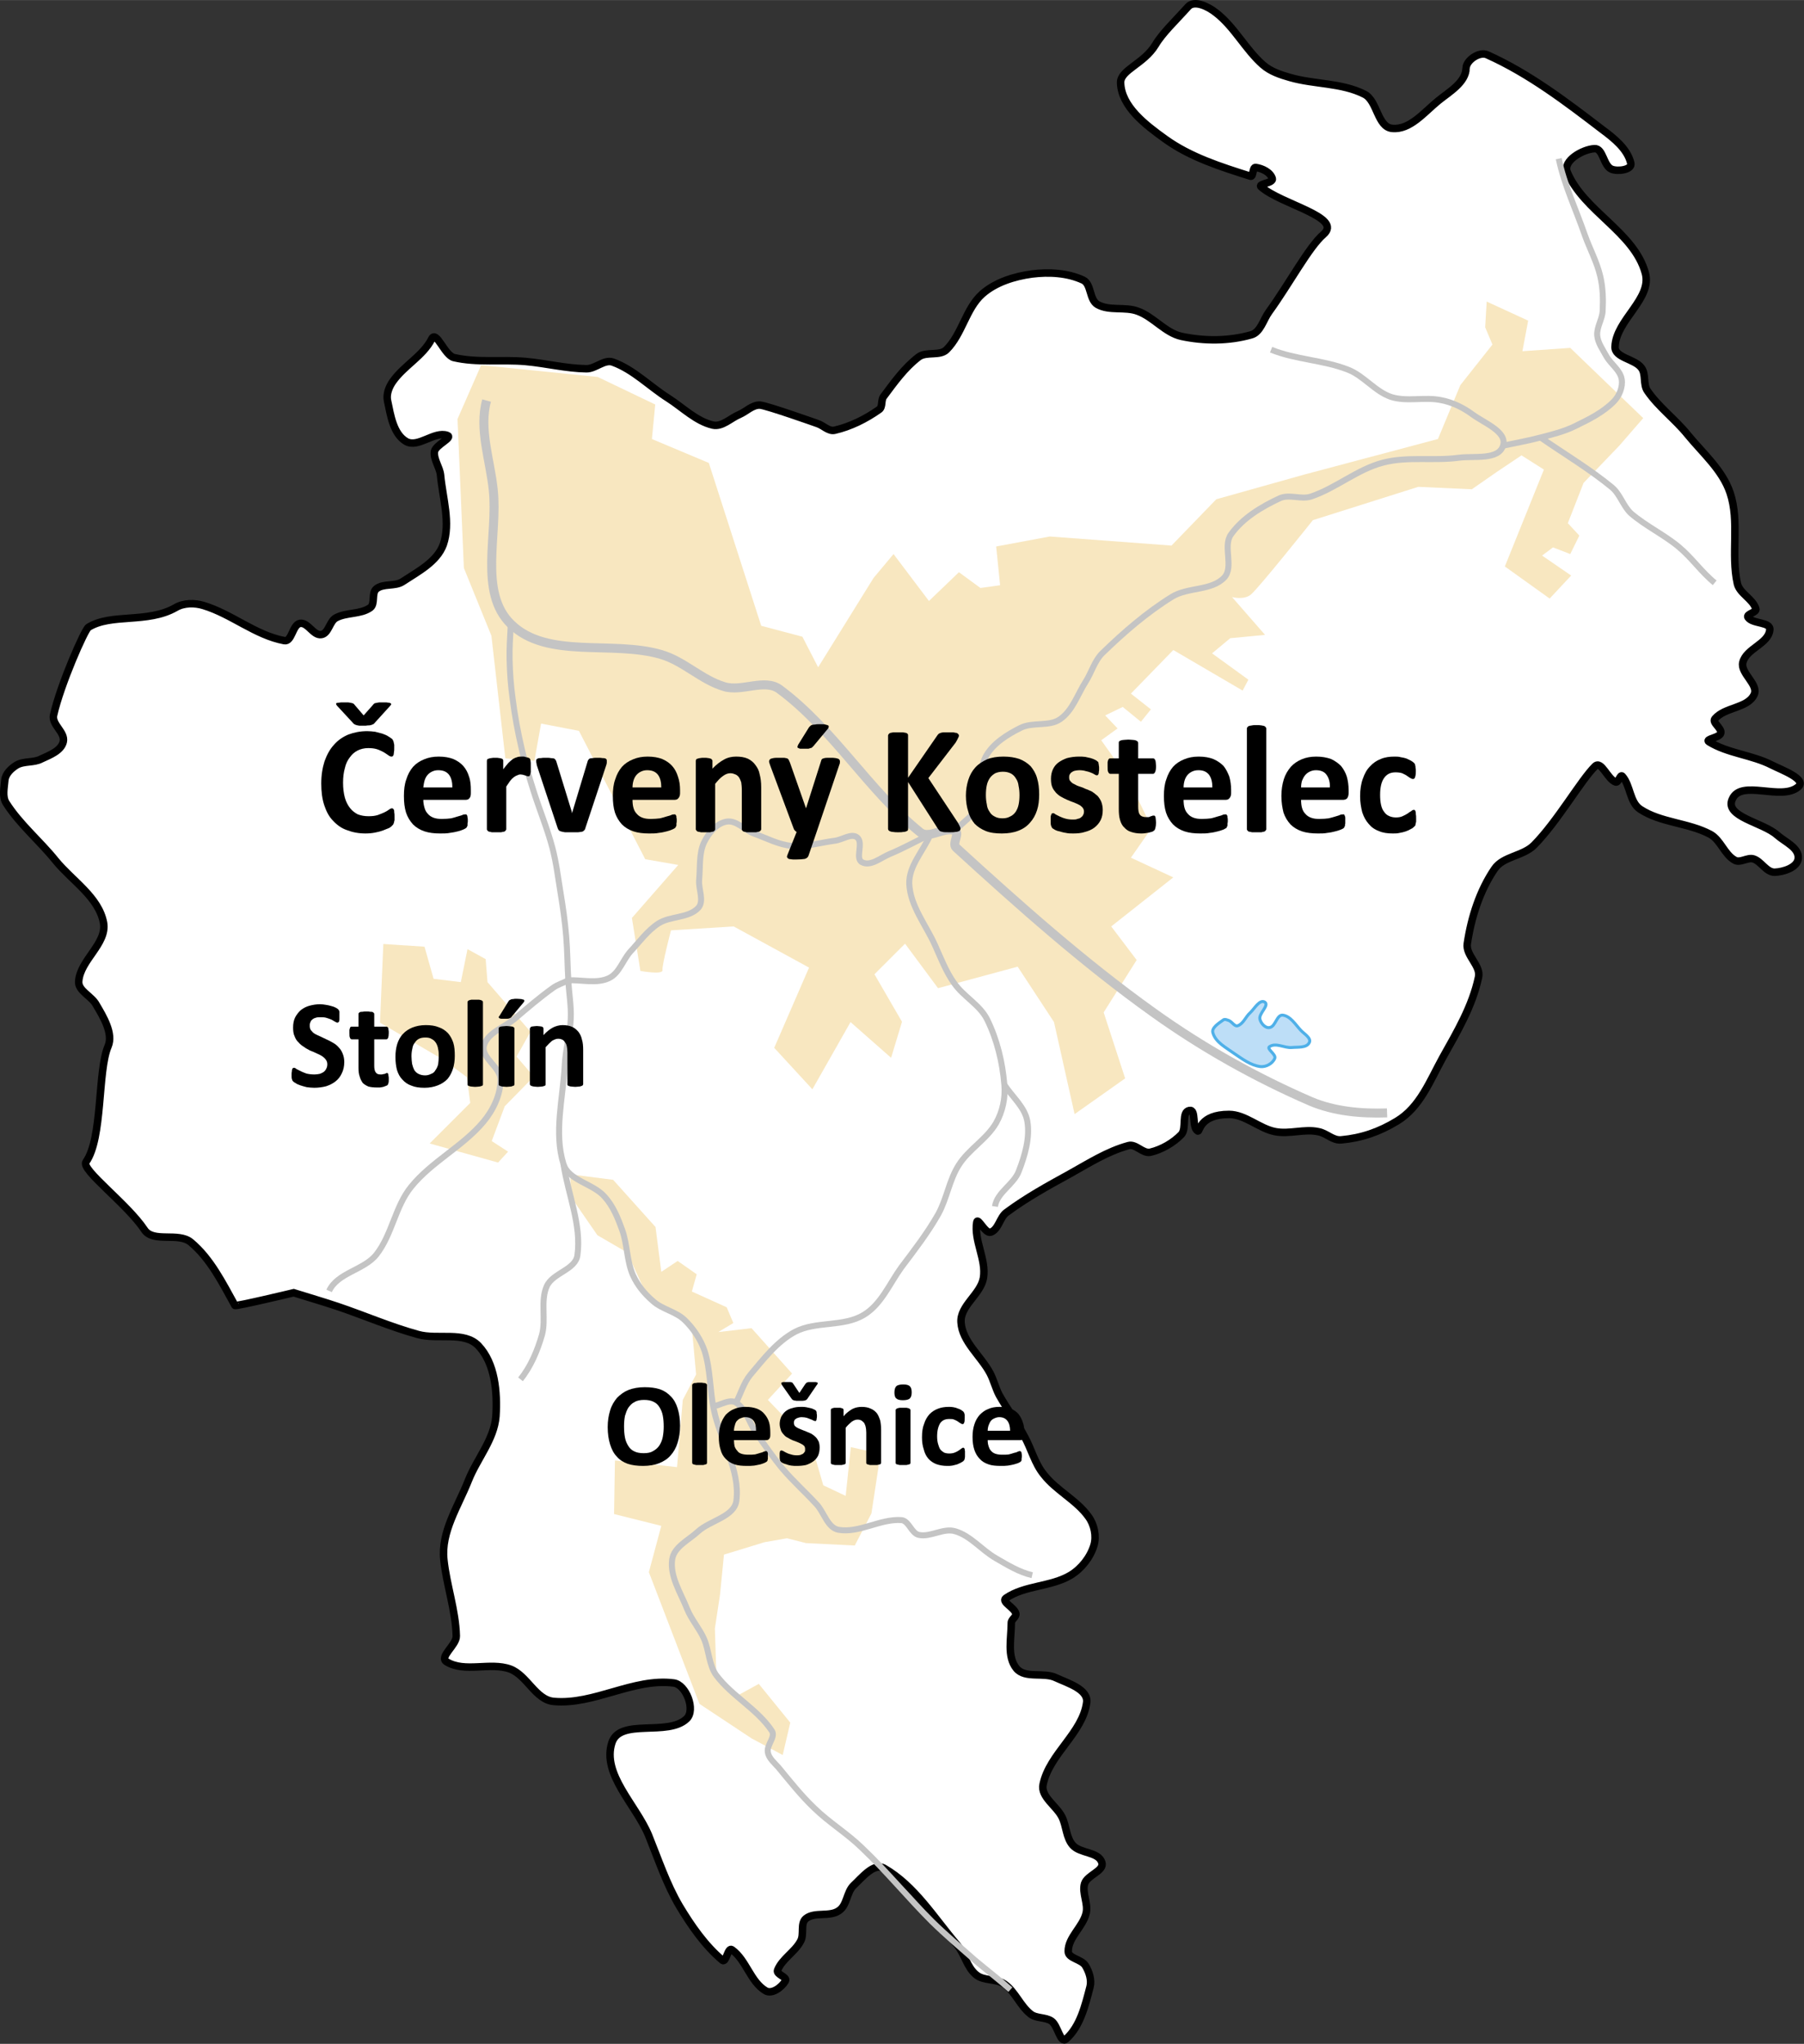 <?xml version="1.0" encoding="UTF-8"?>
<!DOCTYPE svg PUBLIC "-//W3C//DTD SVG 1.0//EN" "http://www.w3.org/TR/2001/REC-SVG-20010904/DTD/svg10.dtd">
<!-- Creator: CorelDRAW X8 -->
<svg xmlns="http://www.w3.org/2000/svg" xml:space="preserve" width="60.22mm" height="68.237mm" version="1.0" style="shape-rendering:geometricPrecision; text-rendering:geometricPrecision; image-rendering:optimizeQuality; fill-rule:evenodd; clip-rule:evenodd"
viewBox="0 0 5958 6751"
 xmlns:xlink="http://www.w3.org/1999/xlink">
 <rect x="0" y="0" width="5958" height="6751" fill="#333333" stroke="none"/>
 <defs>
  <style type="text/css">
   <![CDATA[
    .str3 {stroke:#C4C4C4;stroke-width:29.679}
    .str0 {stroke:black;stroke-width:24.732}
    .str2 {stroke:#C4C4C4;stroke-width:19.786}
    .str1 {stroke:#4FB0E8;stroke-width:9.893}
    .fil3 {fill:none}
    .fil2 {fill:#F8E7C0}
    .fil1 {fill:#BDDEF7}
    .fil0 {fill:white}
    .fil4 {fill:black;fill-rule:nonzero}
   ]]>
  </style>
 </defs>
 <g id="Vrstva_x0020_1">
  <path class="fil0 str0" d="M4842 225c-1,47 -55,78 -91,107 -47,38 -94,98 -153,92 -49,-4 -49,-92 -92,-113 -75,-38 -165,-32 -245,-55 -32,-9 -65,-20 -90,-42 -58,-51 -94,-125 -155,-172 -25,-20 -71,-43 -92,-20 -42,47 -85,87 -108,126 -38,63 -116,83 -115,125 2,79 83,140 147,186 83,60 184,92 282,123 10,3 6,-30 17,-29 22,3 49,16 55,37 4,15 -49,17 -37,27 65,58 272,100 206,157 -48,41 -114,165 -180,256 -19,26 -28,68 -59,76 -74,21 -155,21 -230,5 -54,-12 -92,-64 -144,-83 -42,-16 -94,0 -133,-22 -28,-16 -20,-68 -48,-81 -52,-24 -113,-27 -169,-20 -58,8 -120,27 -164,66 -54,48 -66,132 -118,184 -22,22 -66,5 -92,24 -46,35 -81,84 -116,131 -9,12 -2,35 -15,43 -44,31 -94,56 -146,68 -20,5 -38,-16 -57,-22 0,0 -166,-59 -190,-61 -25,-1 -45,21 -68,31 -29,12 -57,42 -88,35 -55,-13 -98,-57 -146,-88 -62,-39 -115,-95 -184,-120 -28,-10 -57,22 -87,22 -68,-1 -134,-18 -201,-24 -79,-7 -160,5 -237,-13 -31,-8 -58,-91 -73,-62 -28,56 -91,88 -128,140 -13,18 -23,43 -18,65 10,48 19,109 61,134 40,23 93,-35 136,-20 21,7 -38,31 -42,53 -4,26 17,51 20,78 7,76 34,158 9,230 -21,57 -84,89 -134,122 -25,17 -64,5 -87,24 -17,14 -3,49 -20,62 -32,23 -79,15 -114,34 -21,12 -24,52 -48,55 -26,4 -44,-41 -70,-37 -25,4 -27,62 -52,57 -96,-18 -174,-88 -267,-116 -29,-9 -65,-9 -92,7 -93,53 -213,18 -288,65 -12,7 -92,188 -115,290 -7,32 39,56 32,88 -7,30 -45,44 -73,57 -24,13 -57,6 -81,20 -18,11 -37,29 -39,50 -2,25 -9,54 4,75 45,71 112,126 164,191 55,67 142,120 158,205 12,69 -77,123 -82,193 -3,32 43,49 58,78 23,39 57,95 39,137 -35,82 -17,303 -73,382 -18,25 136,138 193,224 29,44 112,7 153,41 65,54 105,135 146,209 2,4 194,-42 194,-42 48,15 96,29 144,45 89,30 176,68 267,93 65,18 152,-12 199,37 55,58 63,153 58,233 -6,77 -63,141 -91,212 -34,86 -91,170 -81,262 9,85 39,167 41,252 1,30 -58,69 -32,85 60,37 144,0 210,24 56,21 84,102 144,107 133,12 263,-78 396,-61 41,5 73,89 43,118 -62,60 -220,-3 -247,79 -34,104 79,205 121,306 32,79 59,161 102,234 39,65 84,130 142,179 12,10 18,-44 31,-35 48,34 61,106 112,136 21,12 53,-12 65,-33 7,-13 -31,-21 -26,-35 15,-38 57,-60 76,-96 13,-23 -2,-59 18,-75 29,-23 78,-4 109,-26 27,-18 25,-61 48,-83 28,-26 67,-76 101,-57 101,58 165,164 240,252 26,30 33,75 64,100 25,21 67,12 94,31 35,25 51,71 85,98 19,16 50,10 70,24 21,15 29,76 48,59 47,-42 63,-111 79,-172 6,-23 -3,-50 -15,-70 -13,-22 -58,-24 -57,-48 0,-46 48,-80 59,-125 8,-32 -14,-67 -5,-98 9,-29 66,-42 57,-70 -11,-36 -71,-29 -96,-57 -22,-25 -21,-63 -35,-92 -18,-38 -72,-68 -63,-109 21,-101 131,-170 144,-271 5,-43 -62,-63 -101,-81 -40,-20 -102,4 -131,-31 -32,-39 -17,-100 -17,-151 0,-11 17,-19 15,-30 -4,-20 -49,-39 -33,-51 62,-43 149,-37 214,-76 36,-22 65,-59 77,-99 9,-30 1,-68 -18,-94 -39,-55 -106,-86 -148,-140 -30,-37 -41,-85 -64,-126 -25,-47 -57,-90 -83,-136 -12,-23 -18,-49 -30,-72 -30,-57 -92,-104 -96,-168 -4,-55 65,-93 74,-147 10,-61 -32,-123 -22,-184 3,-18 28,39 46,33 26,-9 30,-49 52,-65 66,-49 137,-88 208,-127 63,-35 125,-75 195,-94 24,-7 47,27 72,22 38,-9 76,-31 103,-59 18,-21 -1,-74 26,-79 24,-5 7,56 28,68 7,3 5,-55 103,-55 54,0 100,47 153,57 47,9 96,-10 142,0 28,5 48,30 76,27 66,-6 125,-26 184,-62 76,-46 108,-132 151,-210 47,-84 98,-170 118,-265 9,-38 -43,-72 -37,-111 13,-87 41,-175 90,-247 28,-42 95,-42 131,-79 77,-78 155,-215 201,-260 21,-20 41,43 68,52 9,4 15,-27 22,-19 27,30 24,86 59,109 68,45 159,44 232,83 34,19 46,66 80,85 18,11 42,-10 62,-4 26,8 42,44 70,44 30,-1 76,-16 78,-46 3,-35 -44,-54 -70,-77 -47,-42 -174,-60 -148,-118 29,-68 162,7 218,-41 29,-25 -53,-55 -87,-72 -66,-34 -145,-38 -208,-77 -14,-9 35,-13 39,-28 5,-17 -30,-35 -19,-48 33,-39 107,-34 129,-79 17,-34 -46,-71 -37,-107 11,-46 84,-61 89,-107 4,-28 -57,-19 -72,-42 -7,-11 30,-16 26,-28 -10,-33 -53,-50 -61,-83 -22,-98 8,-205 -24,-300 -25,-75 -90,-131 -140,-192 -41,-51 -96,-91 -133,-145 -15,-21 -4,-55 -20,-76 -22,-30 -89,-33 -87,-70 3,-88 123,-158 100,-243 -37,-136 -204,-204 -258,-334 -15,-37 51,-75 90,-77 29,-2 29,57 57,68 20,8 68,2 63,-20 -11,-47 -55,-82 -94,-111 -120,-92 -242,-185 -380,-247 -25,-12 -69,17 -70,44z"/>
  <path class="fil1 str1" d="M4040 3369c-15,11 -40,26 -34,43 9,31 43,48 69,67 27,18 55,40 88,44 18,2 40,-10 47,-27 6,-13 -29,-32 -17,-39 21,-14 49,5 73,3 20,-2 49,2 58,-16 8,-15 -17,-29 -28,-41 -18,-19 -34,-47 -60,-50 -20,-1 -23,38 -43,41 -14,3 -29,-14 -32,-28 -4,-19 32,-45 16,-56 -17,-10 -34,22 -48,35 -15,13 -22,36 -41,43 -10,4 -18,-12 -29,-17 -6,-2 -14,-6 -19,-2z"/>
  <polygon class="fil2" points="2482,5742 2310,5628 2143,5193 2184,5040 2028,5001 2031,4824 2236,4846 2255,4624 2299,4540 2285,4386 2136,4278 2071,4137 1973,4080 1884,3951 1884,3879 2025,3897 2165,4053 2184,4201 2238,4165 2301,4209 2285,4266 2400,4318 2422,4370 2372,4400 2482,4387 2616,4537 2536,4624 2681,4775 2719,4906 2793,4941 2810,4780 2908,4802 2878,4999 2823,5105 2662,5097 2599,5081 2525,5094 2391,5135 2378,5267 2361,5379 2366,5534 2433,5602 2506,5562 2610,5690 2585,5797 "/>
  <polygon class="fil2" points="1419,3777 1553,3643 1542,3558 1465,3501 1255,3378 1266,3118 1402,3127 1432,3233 1522,3244 1544,3135 1604,3168 1610,3244 1752,3408 1706,3490 1763,3556 1667,3654 1624,3769 1678,3804 1645,3840 "/>
  <path class="fil2" d="M1589 1206l-78 178 21 492 91 224 46 405 96 8 22 -123 125 24 219 424 109 19 -153 175 28 175c0,0 76,14 73,-3 -2,-16 28,-131 28,-131l207 -13 249 136 -115 265 126 137 126 -222 134 118 36 -119 -91 -157 101 -101 109 147 263 -71 120 183 68 304 167 -118 -71 -218 109 -173 -84 -111 205 -162 -140 -65 69 -99 -82 -169 -85 -120 54 -39 -41 -43 58 -28 60 49 33 -41 -66 -52 140 -144 229 134 19 -36 -120 -87 60 -50 115 -11 -109 -125c0,0 38,11 62,-8 25,-20 205,-246 205,-246l348 -110 177 8 82 -57 82 -55 74 47 -129 320 148 106 71 -76 -96 -66 36 -27 57 22 30 -61 -38 -41 52 -133 118 -123 79 -91 -241 -232 -158 11 19 -101 -137 -63 -5 85 24 57 -106 134 -74 178 -440 117 -292 82 -148 153 -402 -30 -177 33 13 128 -65 9 -71 -52 -99 95 -117 -155 -66 79 -183 295 -52 -101 -136 -36 -173 -538 -188 -79 11 -114 -190 -91 -385 -39z"/>
  <path class="fil3 str2" d="M3337 6572c-38,-34 -79,-65 -118,-98 -48,-42 -96,-83 -141,-127 -79,-79 -150,-166 -231,-243 -49,-48 -109,-84 -158,-132 -43,-41 -80,-88 -118,-134 -13,-15 -32,-30 -35,-50 -5,-24 27,-51 13,-71 -48,-72 -131,-114 -183,-183 -25,-34 -24,-82 -41,-121 -15,-34 -42,-64 -56,-99 -21,-53 -57,-107 -49,-163 6,-42 55,-64 86,-93 40,-36 119,-48 126,-101 13,-102 -53,-199 -74,-299 -14,-65 -11,-133 -31,-196 -13,-38 -37,-74 -66,-102 -29,-28 -74,-35 -104,-62 -28,-24 -52,-53 -67,-87 -20,-46 -18,-100 -35,-148 -14,-39 -30,-79 -58,-110 -38,-44 -119,-53 -136,-108 -32,-103 -2,-216 4,-324 2,-52 18,-104 20,-156 2,-42 -6,-85 -8,-127 -3,-48 -3,-97 -7,-145 -4,-49 -11,-98 -19,-146 -8,-49 -14,-99 -27,-148 -17,-64 -43,-126 -63,-190 -14,-45 -28,-90 -38,-136 -13,-55 -23,-110 -30,-166 -6,-42 -9,-85 -10,-128 -1,-39 2,-79 4,-118"/>
  <path class="fil3 str2" d="M3409 5203c-43,-10 -82,-34 -120,-56 -47,-27 -83,-74 -134,-89 -39,-12 -81,20 -120,12 -25,-5 -33,-47 -58,-49 -70,-5 -139,44 -208,32 -36,-7 -47,-57 -72,-84 -37,-40 -77,-76 -112,-117 -31,-37 -58,-77 -86,-116 -24,-34 -34,-81 -68,-103 -22,-13 -50,8 -75,12"/>
  <path class="fil3 str2" d="M1719 4556c34,-42 56,-95 71,-147 14,-52 -6,-112 16,-161 20,-44 95,-54 101,-102 14,-100 -31,-201 -46,-301"/>
  <path class="fil3 str2" d="M1087 4264c27,-60 116,-69 156,-120 52,-66 62,-159 115,-224 67,-83 169,-132 238,-214 32,-38 57,-89 57,-139 1,-42 -64,-72 -55,-112 11,-44 67,-61 102,-90 41,-35 82,-70 125,-101 16,-12 35,-17 52,-26"/>
  <path class="fil3 str2" d="M2431 4633c16,-31 25,-65 47,-92 44,-52 88,-110 148,-142 69,-36 160,-15 227,-56 57,-34 85,-103 124,-157 43,-57 87,-114 122,-176 28,-51 36,-112 67,-161 33,-53 93,-86 124,-140 21,-37 31,-83 27,-126 -6,-74 -24,-149 -57,-216 -24,-48 -78,-75 -109,-120 -27,-38 -44,-83 -63,-125 -30,-67 -82,-130 -85,-203 -2,-59 47,-109 70,-163"/>
  <path class="fil3 str2" d="M1877 3238c45,-2 93,12 134,-7 34,-16 46,-60 71,-88 30,-32 56,-69 93,-93 40,-25 99,-17 131,-51 21,-23 0,-63 3,-93 4,-42 -1,-86 16,-123 15,-31 41,-63 74,-69 32,-6 60,27 90,39 42,15 82,37 126,41 48,4 95,-11 142,-17 25,-3 55,-26 74,-11 22,18 -8,70 16,82 28,15 62,-15 91,-27 46,-19 90,-44 135,-65"/>
  <path class="fil3 str2" d="M3286 3985c7,-47 63,-73 79,-117 20,-52 37,-110 28,-164 -8,-47 -50,-81 -76,-121"/>
  <path class="fil3 str2" d="M3154 2744c26,-29 63,-50 78,-86 20,-50 -2,-112 24,-160 24,-43 71,-72 115,-94 40,-20 95,-3 131,-29 41,-29 57,-82 84,-124 19,-30 29,-68 54,-93 71,-69 147,-135 231,-187 52,-32 130,-19 172,-63 33,-35 -5,-103 22,-142 39,-55 101,-92 161,-120 32,-15 71,5 104,-6 83,-28 153,-90 238,-112 80,-21 166,-5 249,-16 50,-7 132,9 147,-40 15,-46 -63,-75 -102,-104 -30,-22 -65,-39 -101,-46 -55,-12 -114,6 -167,-11 -53,-18 -90,-70 -142,-90 -81,-32 -173,-33 -254,-66"/>
  <path class="fil3 str2" d="M4964 1472c42,-9 83,-16 124,-27 39,-10 79,-20 115,-38 45,-22 92,-45 127,-81 18,-18 30,-48 26,-73 -5,-31 -36,-50 -51,-77 -12,-22 -28,-44 -30,-68 -2,-28 17,-54 18,-81 2,-38 1,-77 -8,-115 -11,-47 -35,-91 -51,-136 -29,-84 -68,-165 -86,-252"/>
  <path class="fil3 str2" d="M5663 1925c-43,-35 -75,-82 -118,-118 -49,-41 -109,-69 -158,-111 -26,-24 -36,-63 -63,-86 -74,-61 -157,-110 -236,-165"/>
  <path class="fil3 str3" d="M4581 3676c-85,3 -174,-5 -252,-38 -182,-79 -357,-177 -519,-293 -231,-165 -444,-355 -653,-546 -13,-13 14,-48 -3,-55 -35,-15 -85,29 -115,5 -171,-138 -287,-341 -464,-472 -49,-37 -125,9 -183,-9 -75,-22 -133,-84 -208,-106 -162,-48 -377,17 -497,-101 -107,-105 -42,-295 -58,-443 -10,-98 -48,-200 -22,-295"/>
  <path class="fil4" d="M1303 2698c0,4 0,8 0,11 -1,3 -1,5 -2,8 0,2 -1,3 -2,5 0,2 -2,3 -4,5 -1,2 -5,5 -10,8 -6,2 -12,5 -20,8 -8,3 -16,5 -26,7 -10,2 -21,3 -32,3 -23,0 -43,-4 -61,-11 -18,-6 -33,-17 -46,-31 -13,-13 -22,-30 -29,-51 -7,-21 -10,-45 -10,-72 0,-28 4,-52 11,-74 8,-22 18,-40 31,-54 13,-15 29,-26 48,-34 19,-7 39,-11 62,-11 9,0 17,1 26,2 8,2 16,4 23,6 8,3 14,5 20,9 5,3 9,6 12,8 2,2 4,4 4,6 1,1 2,3 2,5 1,3 1,6 2,9 0,3 0,7 0,12 0,5 0,9 -1,13 0,3 -1,6 -1,8 -1,2 -2,4 -3,5 -2,1 -3,1 -4,1 -3,0 -6,-1 -10,-4 -4,-3 -9,-6 -15,-10 -6,-3 -13,-7 -22,-10 -9,-3 -19,-4 -30,-4 -13,0 -25,3 -35,8 -10,5 -19,13 -26,23 -7,9 -13,21 -16,35 -4,14 -6,30 -6,48 0,19 2,35 6,50 4,14 10,25 17,34 7,9 16,16 26,21 11,4 22,6 35,6 12,0 22,-1 31,-4 8,-3 16,-6 22,-9 6,-3 11,-6 15,-9 4,-3 7,-4 9,-4 2,0 3,0 4,1 1,1 2,2 3,4 1,2 1,5 1,8 1,4 1,9 1,15zm-103 -301c-5,0 -10,0 -13,0 -4,-1 -7,-1 -10,-2 -3,-1 -5,-2 -7,-3 -2,-2 -4,-3 -6,-6l-50 -54c-2,-2 -3,-4 -4,-6 0,-2 0,-3 2,-4 1,0 4,-1 7,-1 4,-1 9,-1 14,-1 7,0 13,0 17,0 5,1 8,1 11,2 2,0 4,1 6,2 1,1 3,2 4,4l30 35 31 -35c1,-1 2,-3 4,-4 1,-1 3,-2 6,-2 3,-1 6,-1 10,-2 4,0 10,0 17,0 6,0 10,0 14,1 3,0 6,1 7,2 2,1 2,2 2,4 -1,1 -2,3 -4,5l-49 54c-2,3 -4,4 -6,6 -2,1 -5,2 -8,3 -3,1 -6,1 -10,1 -4,1 -9,1 -15,1z"/>
  <path id="1" class="fil4" d="M1555 2620c0,7 -1,13 -5,17 -3,4 -8,5 -14,5l-138 0c0,10 2,19 4,26 2,8 6,15 11,20 5,6 11,10 19,13 8,3 17,4 28,4 11,0 21,-1 30,-2 8,-2 15,-4 21,-6 6,-2 12,-3 16,-5 4,-2 7,-2 9,-2 2,0 3,0 4,0 1,1 2,2 3,4 0,1 1,3 1,6 1,3 1,6 1,10 0,4 0,7 -1,10 0,3 0,5 0,7 -1,2 -1,3 -2,4 -1,2 -1,3 -3,4 -1,1 -4,3 -9,5 -4,2 -11,4 -18,6 -8,2 -17,4 -26,5 -10,2 -21,2 -32,2 -20,0 -37,-2 -52,-7 -15,-5 -28,-13 -38,-23 -10,-11 -18,-24 -23,-39 -5,-16 -7,-34 -7,-55 0,-20 2,-39 8,-55 5,-16 12,-29 22,-41 10,-11 22,-19 37,-25 14,-6 30,-9 48,-9 19,0 35,3 48,8 14,6 25,14 33,23 9,10 15,22 19,35 5,14 6,29 6,45l0 10zm-61 -19c0,-17 -3,-31 -11,-42 -8,-10 -19,-15 -36,-15 -8,0 -15,2 -21,5 -6,3 -11,7 -15,12 -4,5 -7,11 -9,18 -2,7 -3,15 -4,22l96 0z"/>
  <path id="2" class="fil4" d="M1753 2534c0,6 0,11 0,15 -1,4 -1,7 -2,9 -1,2 -1,4 -2,5 -2,1 -3,1 -5,1 -1,0 -3,0 -4,-1 -2,0 -4,-1 -6,-2 -2,0 -4,-1 -7,-2 -2,0 -5,-1 -8,-1 -4,0 -7,1 -11,3 -3,1 -7,3 -11,6 -4,3 -8,7 -12,12 -4,6 -8,12 -13,19l0 141c0,2 -1,3 -2,4 -1,2 -2,3 -5,4 -2,0 -6,1 -10,2 -4,0 -9,0 -15,0 -6,0 -11,0 -16,0 -3,-1 -7,-2 -9,-2 -3,-1 -4,-2 -5,-4 -1,-1 -2,-2 -2,-4l0 -226c0,-2 1,-3 1,-4 1,-2 3,-3 5,-3 2,-1 5,-2 8,-2 4,-1 8,-1 13,-1 6,0 10,0 14,1 3,0 6,1 8,2 2,0 3,1 4,3 1,1 1,2 1,4l0 28c6,-8 12,-15 17,-21 5,-5 10,-9 15,-13 5,-3 10,-5 14,-6 5,-2 10,-2 15,-2 2,0 4,0 7,0 2,0 5,1 7,2 3,0 6,1 8,2 2,0 3,1 4,2 1,1 2,2 2,3 0,1 1,2 1,4 0,2 1,4 1,8 0,3 0,8 0,14z"/>
  <path id="3" class="fil4" d="M2004 2513c0,1 0,2 0,3 0,1 0,2 0,4 0,1 -1,3 -1,5 -1,2 -1,4 -2,6l-68 205c0,2 -2,5 -3,6 -2,2 -4,4 -7,5 -3,1 -8,1 -14,2 -5,0 -13,0 -22,0 -9,0 -16,0 -21,0 -6,-1 -11,-2 -14,-3 -3,-1 -5,-2 -7,-4 -1,-2 -2,-4 -3,-6l-68 -205c-1,-3 -2,-6 -2,-9 -1,-3 -1,-5 -1,-6 0,-1 0,-2 0,-3 0,-2 0,-3 1,-5 1,-1 3,-2 5,-3 2,-1 6,-1 10,-1 4,-1 9,-1 15,-1 7,0 13,0 17,1 4,0 7,1 10,1 2,1 4,2 5,4 1,1 2,3 3,5l51 166 1 6 2 -6 50 -166c1,-2 1,-4 3,-5 1,-2 2,-3 5,-4 2,0 5,-1 9,-1 4,-1 10,-1 16,-1 6,0 11,0 15,1 4,0 7,0 10,1 2,1 3,2 4,3 1,2 1,3 1,5z"/>
  <path id="4" class="fil4" d="M2246 2620c0,7 -2,13 -6,17 -3,4 -8,5 -14,5l-137 0c0,10 1,19 3,26 2,8 6,15 11,20 5,6 11,10 19,13 8,3 17,4 28,4 11,0 21,-1 30,-2 8,-2 15,-4 21,-6 7,-2 12,-3 16,-5 4,-2 7,-2 10,-2 1,0 2,0 3,0 1,1 2,2 3,4 1,1 1,3 1,6 1,3 1,6 1,10 0,4 0,7 -1,10 0,3 0,5 0,7 -1,2 -1,3 -2,4 -1,2 -1,3 -3,4 -1,1 -4,3 -9,5 -4,2 -11,4 -18,6 -8,2 -16,4 -26,5 -10,2 -20,2 -32,2 -20,0 -37,-2 -52,-7 -15,-5 -28,-13 -38,-23 -10,-11 -18,-24 -23,-39 -5,-16 -7,-34 -7,-55 0,-20 2,-39 8,-55 5,-16 12,-29 22,-41 10,-11 22,-19 37,-25 14,-6 30,-9 48,-9 19,0 35,3 48,8 14,6 25,14 33,23 9,10 15,22 19,35 5,14 7,29 7,45l0 10zm-62 -19c0,-17 -3,-31 -11,-42 -8,-10 -19,-15 -36,-15 -8,0 -15,2 -21,5 -6,3 -11,7 -15,12 -4,5 -7,11 -9,18 -2,7 -3,15 -3,22l95 0z"/>
  <path id="5" class="fil4" d="M2514 2739c0,2 -1,3 -2,4 -1,2 -3,3 -5,4 -2,0 -6,1 -10,2 -4,0 -9,0 -15,0 -6,0 -11,0 -16,0 -4,-1 -7,-2 -9,-2 -3,-1 -5,-2 -5,-4 -2,-1 -2,-2 -2,-4l0 -129c0,-11 -1,-19 -2,-26 -2,-6 -4,-11 -7,-16 -3,-4 -7,-8 -12,-10 -5,-2 -10,-4 -17,-4 -8,0 -16,3 -24,9 -9,6 -17,15 -26,26l0 150c0,2 -1,3 -2,4 -1,2 -2,3 -5,4 -2,0 -6,1 -10,2 -4,0 -9,0 -15,0 -6,0 -11,0 -15,0 -4,-1 -8,-2 -10,-2 -3,-1 -4,-2 -5,-4 -1,-1 -2,-2 -2,-4l0 -226c0,-2 1,-3 1,-4 1,-2 3,-3 5,-3 2,-1 5,-2 8,-2 4,-1 8,-1 13,-1 6,0 10,0 14,1 3,0 6,1 8,2 2,0 3,1 4,3 1,1 2,2 2,4l0 26c12,-13 25,-23 38,-30 12,-7 26,-10 40,-10 15,0 28,2 39,7 10,5 19,12 25,21 7,9 12,19 14,31 3,11 5,25 5,42l0 139z"/>
  <path id="6" class="fil4" d="M2697 2748l-27 79c-2,5 -6,8 -12,10 -7,1 -17,2 -30,2 -7,0 -12,0 -16,-1 -4,0 -7,-1 -9,-2 -2,-2 -3,-4 -4,-5 0,-3 1,-5 2,-8l30 -75c-2,-1 -4,-3 -6,-5 -2,-2 -3,-4 -4,-7l-77 -207c-2,-6 -4,-11 -4,-14 0,-3 2,-6 3,-7 2,-2 6,-3 11,-4 5,-1 11,-1 19,-1 7,0 13,0 17,0 4,1 7,1 10,2 2,1 4,3 5,5 1,2 2,5 4,9l53 151 0 0 49 -154c1,-4 2,-7 4,-9 1,-1 4,-2 8,-3 3,-1 10,-1 19,-1 7,0 13,0 18,1 5,1 9,2 11,4 2,2 3,4 3,7 0,3 0,7 -2,11l-75 222zm-25 -346c2,-2 3,-3 5,-5 1,-1 3,-2 6,-3 2,0 6,-1 10,-1 3,-1 8,-1 14,-1 7,0 14,0 18,1 4,1 8,2 10,3 2,1 2,3 2,5 0,1 -1,3 -2,5l-49 59c-2,1 -3,3 -4,4 -2,1 -3,2 -6,2 -2,1 -4,2 -7,2 -4,0 -8,0 -13,0 -5,0 -10,0 -14,0 -3,-1 -5,-2 -7,-3 -1,-1 -2,-2 -1,-4 0,-2 1,-3 2,-6l36 -58z"/>
  <path id="7" class="fil4" d="M3172 2738c0,2 -1,3 -2,5 0,1 -2,2 -5,3 -2,1 -6,2 -11,2 -4,1 -10,1 -17,1 -11,0 -19,0 -23,-1 -5,-1 -9,-2 -11,-4 -2,-2 -3,-4 -5,-6l-99 -155 0 155c0,2 0,3 -1,5 -1,1 -3,2 -5,3 -3,1 -6,2 -11,2 -4,1 -9,1 -16,1 -6,0 -11,0 -16,-1 -4,0 -7,-1 -10,-2 -2,-1 -4,-2 -5,-3 -1,-2 -2,-3 -2,-5l0 -309c0,-1 1,-3 2,-4 1,-2 3,-3 5,-4 3,-1 6,-1 10,-2 5,0 10,0 16,0 7,0 12,0 16,0 5,1 8,1 11,2 2,1 4,2 5,4 1,1 1,3 1,4l0 140 96 -139c1,-2 3,-4 5,-6 1,-1 3,-2 6,-3 3,-1 6,-2 10,-2 5,0 10,0 17,0 6,0 12,0 16,0 5,1 8,2 11,2 2,1 4,3 5,4 1,1 2,3 2,4 0,3 -1,6 -3,9 -1,3 -4,8 -8,15l-90 117 98 148c4,7 6,12 7,14 1,3 1,4 1,6z"/>
  <path id="8" class="fil4" d="M3432 2624c0,19 -2,37 -7,52 -5,16 -13,30 -23,41 -10,12 -23,21 -39,27 -15,6 -34,9 -54,9 -20,0 -38,-2 -53,-8 -15,-6 -27,-14 -37,-24 -9,-11 -17,-24 -21,-40 -5,-15 -8,-33 -8,-53 0,-19 3,-36 8,-52 5,-16 13,-30 23,-41 11,-12 24,-20 39,-27 15,-6 33,-9 54,-9 21,0 38,3 53,8 15,6 27,14 37,24 9,11 17,24 21,39 5,16 7,34 7,54zm-65 2c0,-11 -1,-21 -3,-30 -1,-10 -4,-18 -9,-25 -4,-7 -9,-12 -16,-16 -8,-4 -16,-6 -27,-6 -10,0 -18,2 -25,5 -7,4 -13,9 -18,16 -4,6 -8,14 -10,24 -2,9 -3,20 -3,32 0,11 1,21 3,30 1,10 4,18 9,25 4,7 9,12 17,16 7,4 15,6 26,6 10,0 18,-2 25,-6 7,-3 13,-8 18,-15 4,-6 8,-14 10,-24 2,-9 3,-20 3,-32z"/>
  <path id="9" class="fil4" d="M3642 2675c0,13 -2,24 -7,34 -5,10 -12,18 -21,25 -8,6 -19,11 -31,14 -12,4 -25,5 -39,5 -8,0 -16,0 -24,-2 -8,-1 -14,-3 -21,-5 -6,-1 -11,-3 -15,-5 -4,-3 -7,-4 -9,-6 -1,-2 -3,-5 -4,-9 -1,-3 -1,-9 -1,-16 0,-5 0,-9 0,-12 0,-3 1,-5 2,-7 0,-2 1,-3 2,-4 1,0 2,-1 4,-1 2,0 5,1 8,4 4,2 8,4 14,7 5,2 11,5 19,7 7,2 15,3 24,3 6,0 11,0 15,-2 5,-1 9,-2 12,-5 3,-2 6,-5 7,-8 2,-3 3,-7 3,-12 0,-5 -2,-9 -5,-13 -3,-3 -7,-7 -12,-9 -5,-3 -11,-5 -18,-8 -6,-2 -13,-5 -20,-8 -7,-3 -13,-6 -20,-10 -6,-3 -12,-8 -17,-13 -5,-6 -10,-12 -13,-20 -3,-7 -4,-16 -4,-27 0,-11 2,-21 6,-30 4,-9 10,-17 18,-23 8,-6 18,-11 29,-15 12,-3 25,-5 39,-5 7,0 14,0 21,1 6,1 12,3 18,4 5,2 10,3 13,5 4,2 7,3 8,5 2,1 3,2 4,3 1,2 1,3 1,5 1,2 1,4 1,6 1,3 1,6 1,10 0,5 0,9 -1,11 0,3 0,6 -1,7 -1,2 -1,3 -2,4 -1,0 -3,1 -4,1 -1,0 -4,-1 -7,-3 -3,-2 -7,-4 -12,-6 -5,-2 -11,-4 -17,-5 -6,-2 -14,-3 -22,-3 -5,0 -10,1 -15,2 -4,1 -7,3 -10,5 -3,2 -5,5 -6,7 -2,3 -2,7 -2,10 0,5 1,10 5,13 3,4 7,7 12,9 5,3 11,6 18,8 7,2 14,5 20,8 7,2 14,6 21,9 6,4 12,9 18,14 5,6 9,12 12,19 3,8 5,17 5,27z"/>
  <path id="10" class="fil4" d="M3818 2717c0,7 -1,13 -2,17 -1,4 -2,7 -3,8 -2,2 -4,3 -7,5 -3,1 -7,2 -11,3 -3,1 -8,1 -12,2 -5,1 -10,1 -15,1 -12,0 -23,-2 -32,-5 -10,-3 -17,-8 -23,-15 -7,-6 -11,-15 -14,-25 -3,-10 -4,-22 -4,-36l0 -116 -28 0c-3,0 -5,-2 -7,-6 -2,-4 -2,-10 -2,-20 0,-4 0,-9 0,-12 1,-3 1,-6 2,-8 1,-2 2,-3 3,-4 1,-1 3,-1 5,-1l27 0 0 -51c0,-2 0,-3 1,-5 1,-1 3,-2 5,-3 3,-1 6,-2 10,-2 4,0 9,-1 16,-1 6,0 11,1 15,1 4,0 8,1 10,2 2,1 4,2 5,3 1,2 2,3 2,5l0 51 49 0c1,0 3,0 4,1 1,1 2,2 3,4 1,2 2,5 2,8 0,3 1,8 1,12 0,10 -1,16 -3,20 -2,4 -4,6 -7,6l-49 0 0 106c0,13 1,22 5,28 4,6 11,9 21,9 3,0 6,0 9,0 3,-1 5,-2 7,-3 2,0 4,-1 6,-2 1,0 2,0 4,0 1,0 2,0 2,0 1,1 2,2 3,4 0,2 1,4 1,7 0,3 1,7 1,12z"/>
  <path id="11" class="fil4" d="M4066 2620c0,7 -2,13 -6,17 -3,4 -8,5 -14,5l-137 0c0,10 1,19 3,26 2,8 6,15 11,20 5,6 11,10 19,13 8,3 17,4 28,4 11,0 21,-1 30,-2 8,-2 15,-4 21,-6 7,-2 12,-3 16,-5 4,-2 7,-2 10,-2 1,0 2,0 3,0 1,1 2,2 3,4 1,1 1,3 1,6 1,3 1,6 1,10 0,4 0,7 -1,10 0,3 0,5 0,7 -1,2 -1,3 -2,4 0,2 -1,3 -2,4 -2,1 -5,3 -9,5 -5,2 -12,4 -19,6 -8,2 -16,4 -26,5 -10,2 -20,2 -32,2 -20,0 -37,-2 -52,-7 -15,-5 -28,-13 -38,-23 -10,-11 -18,-24 -23,-39 -5,-16 -7,-34 -7,-55 0,-20 2,-39 8,-55 5,-16 12,-29 22,-41 10,-11 22,-19 37,-25 14,-6 30,-9 48,-9 19,0 35,3 48,8 14,6 25,14 34,23 8,10 14,22 19,35 4,14 6,29 6,45l0 10zm-62 -19c0,-17 -3,-31 -11,-42 -8,-10 -19,-15 -35,-15 -9,0 -16,2 -22,5 -6,3 -11,7 -15,12 -4,5 -7,11 -9,18 -2,7 -3,15 -3,22l95 0z"/>
  <path id="12" class="fil4" d="M4182 2739c0,2 -1,3 -2,4 -1,2 -2,3 -5,4 -2,0 -6,1 -9,2 -5,0 -10,0 -16,0 -6,0 -11,0 -15,0 -4,-1 -8,-2 -10,-2 -3,-1 -4,-2 -5,-4 -1,-1 -2,-2 -2,-4l0 -333c0,-2 1,-3 2,-4 1,-2 2,-3 5,-4 2,-1 6,-1 10,-2 4,-1 9,-1 15,-1 6,0 11,0 16,1 3,1 7,1 9,2 3,1 4,2 5,4 1,1 2,2 2,4l0 333z"/>
  <path id="13" class="fil4" d="M4454 2620c0,7 -2,13 -5,17 -4,4 -9,5 -15,5l-137 0c0,10 1,19 3,26 2,8 6,15 11,20 5,6 11,10 19,13 8,3 17,4 28,4 12,0 21,-1 30,-2 8,-2 16,-4 22,-6 6,-2 11,-3 15,-5 4,-2 7,-2 10,-2 1,0 3,0 4,0 1,1 1,2 2,4 1,1 1,3 2,6 0,3 0,6 0,10 0,4 0,7 0,10 -1,3 -1,5 -1,7 0,2 -1,3 -2,4 0,2 -1,3 -2,4 -1,1 -4,3 -9,5 -5,2 -11,4 -19,6 -8,2 -16,4 -26,5 -10,2 -20,2 -31,2 -20,0 -38,-2 -53,-7 -15,-5 -28,-13 -38,-23 -10,-11 -18,-24 -23,-39 -4,-16 -7,-34 -7,-55 0,-20 3,-39 8,-55 5,-16 13,-29 23,-41 10,-11 22,-19 36,-25 14,-6 30,-9 48,-9 19,0 35,3 49,8 13,6 24,14 33,23 8,10 15,22 19,35 4,14 6,29 6,45l0 10zm-62 -19c1,-17 -3,-31 -11,-42 -7,-10 -19,-15 -35,-15 -8,0 -15,2 -21,5 -6,3 -11,7 -15,12 -4,5 -7,11 -10,18 -2,7 -3,15 -3,22l95 0z"/>
  <path id="14" class="fil4" d="M4677 2703c0,4 0,8 0,11 -1,3 -1,6 -2,8 0,2 0,3 -1,5 -1,1 -2,2 -4,4 -2,2 -5,5 -10,7 -5,3 -11,6 -17,8 -6,2 -13,4 -20,5 -8,2 -15,2 -23,2 -17,0 -33,-2 -46,-8 -14,-5 -25,-13 -34,-24 -9,-10 -16,-23 -21,-38 -4,-16 -7,-33 -7,-53 0,-22 3,-42 9,-58 6,-17 13,-30 24,-41 10,-11 22,-19 35,-24 14,-6 29,-8 46,-8 7,0 13,0 20,2 6,1 12,2 18,4 6,3 11,5 15,7 5,3 8,5 10,7 2,2 3,3 4,5 0,1 1,3 1,4 1,3 1,5 1,8 1,3 1,7 1,11 0,10 -1,17 -3,21 -1,4 -4,5 -6,5 -3,0 -6,-1 -9,-3 -4,-2 -7,-5 -12,-8 -4,-3 -9,-5 -15,-8 -6,-2 -14,-3 -22,-3 -17,0 -29,6 -38,19 -9,13 -13,31 -13,56 0,12 1,23 3,32 2,9 5,17 10,23 4,6 9,11 16,14 6,3 14,5 23,5 8,0 16,-1 22,-4 7,-3 12,-6 17,-9 4,-3 8,-6 12,-8 3,-3 6,-4 8,-4 1,0 3,0 4,1 1,1 1,2 2,4 1,3 1,6 1,9 1,4 1,8 1,14z"/>
  <path class="fil4" d="M1137 3508c0,14 -3,27 -8,37 -5,11 -12,20 -21,27 -9,7 -19,12 -31,16 -12,3 -25,5 -39,5 -9,0 -17,-1 -25,-2 -8,-2 -15,-4 -21,-6 -6,-2 -11,-4 -15,-7 -4,-2 -7,-4 -9,-6 -2,-2 -3,-4 -4,-8 -1,-3 -1,-8 -1,-14 0,-5 0,-8 1,-11 0,-3 0,-5 1,-7 1,-2 1,-3 2,-4 1,0 3,-1 4,-1 2,0 5,1 8,4 4,2 8,4 14,7 5,3 12,5 19,8 8,2 17,3 27,3 6,0 12,-1 17,-2 6,-2 10,-4 14,-7 3,-3 6,-6 8,-11 2,-4 3,-8 3,-14 0,-6 -2,-11 -5,-15 -3,-4 -7,-8 -13,-12 -5,-3 -11,-6 -18,-9 -6,-3 -13,-6 -21,-9 -7,-4 -14,-7 -20,-12 -7,-4 -13,-9 -18,-15 -6,-5 -10,-12 -13,-20 -4,-8 -5,-18 -5,-29 0,-13 2,-24 7,-34 5,-9 11,-17 19,-24 8,-6 17,-11 28,-14 11,-3 23,-5 35,-5 6,0 13,1 19,2 6,1 12,2 18,4 5,1 10,3 14,5 4,2 7,4 9,6 1,1 2,2 2,3 1,1 1,2 2,4 0,1 0,3 0,6 0,2 0,5 0,9 0,4 0,7 0,10 0,2 0,5 -1,7 0,1 -1,3 -2,3 -1,1 -2,2 -4,2 -1,0 -3,-1 -7,-3 -3,-2 -7,-4 -12,-7 -5,-2 -10,-4 -17,-6 -6,-2 -13,-2 -20,-2 -6,0 -11,0 -16,2 -4,1 -8,3 -11,6 -3,2 -5,5 -6,9 -2,3 -2,7 -2,11 0,6 1,11 4,15 4,5 8,9 13,12 6,3 12,6 19,9 7,3 14,7 21,10 7,3 14,7 21,11 7,4 13,9 18,15 6,6 10,13 13,21 3,7 5,17 5,27z"/>
  <path id="1" class="fil4" d="M1284 3563c0,6 0,11 -1,14 -1,3 -2,6 -3,7 -1,1 -3,2 -6,3 -2,1 -5,2 -8,3 -3,1 -7,1 -11,2 -3,0 -7,0 -11,0 -10,0 -19,-1 -27,-3 -7,-3 -14,-7 -19,-12 -4,-6 -8,-13 -10,-21 -3,-8 -4,-18 -4,-29l0 -94 -22 0c-3,0 -5,-2 -6,-5 -2,-3 -2,-9 -2,-16 0,-4 0,-8 0,-10 1,-3 1,-5 2,-7 1,-1 1,-3 2,-3 1,-1 3,-1 4,-1l22 0 0 -41c0,-2 0,-3 1,-4 1,-1 2,-2 4,-3 2,-1 5,-1 8,-1 4,-1 8,-1 13,-1 5,0 9,0 13,1 3,0 6,0 8,1 1,1 3,2 4,3 0,1 1,2 1,4l0 41 40 0c1,0 2,0 3,1 1,0 2,2 3,3 1,2 1,4 1,7 1,2 1,6 1,10 0,7 -1,13 -2,16 -2,3 -3,5 -6,5l-40 0 0 86c0,10 1,18 5,23 3,5 8,7 16,7 3,0 6,0 8,-1 2,0 4,-1 6,-1 1,-1 3,-1 4,-2 1,0 2,-1 3,-1 1,0 2,1 3,1 0,1 1,1 1,3 1,1 1,3 1,6 1,2 1,5 1,9z"/>
  <path id="2" class="fil4" d="M1502 3488c0,15 -2,29 -6,42 -4,13 -10,24 -18,34 -9,9 -19,16 -32,21 -13,5 -27,8 -44,8 -17,0 -31,-2 -43,-7 -12,-4 -22,-11 -30,-20 -8,-8 -14,-19 -18,-32 -3,-12 -5,-26 -5,-43 0,-15 2,-30 6,-43 4,-12 10,-24 19,-33 8,-9 19,-16 31,-21 13,-5 27,-8 44,-8 17,0 31,2 43,7 12,4 22,11 30,19 8,9 14,20 18,32 4,13 5,27 5,44zm-53 2c0,-9 0,-18 -2,-25 -1,-8 -4,-15 -7,-20 -4,-6 -8,-10 -14,-13 -6,-4 -13,-5 -21,-5 -8,0 -15,1 -21,4 -6,3 -10,7 -14,13 -4,5 -7,11 -8,19 -2,8 -3,16 -3,26 0,9 1,17 2,25 2,8 4,14 7,20 4,6 8,10 14,13 6,3 13,5 22,5 8,0 14,-2 20,-5 6,-2 11,-6 14,-12 4,-5 7,-12 9,-19 1,-8 2,-17 2,-26z"/>
  <path id="3" class="fil4" d="M1595 3581c0,2 0,3 -1,4 -1,1 -2,2 -4,2 -2,1 -5,2 -8,2 -3,0 -7,1 -13,1 -5,0 -9,-1 -12,-1 -3,0 -6,-1 -8,-2 -2,0 -3,-1 -4,-2 -1,-1 -1,-2 -1,-4l0 -270c0,-2 0,-3 1,-4 1,-1 2,-2 4,-3 2,-1 5,-1 8,-2 3,0 7,0 12,0 6,0 10,0 13,0 3,1 6,1 8,2 2,1 3,2 4,3 1,1 1,2 1,4l0 270z"/>
  <path id="4" class="fil4" d="M1699 3581c0,2 -1,3 -1,4 -1,1 -3,2 -5,2 -2,1 -4,2 -7,2 -4,0 -8,1 -13,1 -5,0 -9,-1 -13,-1 -3,0 -6,-1 -7,-2 -3,0 -4,-1 -5,-2 -1,-1 -1,-2 -1,-4l0 -183c0,-2 0,-3 1,-4 1,-1 2,-2 5,-3 1,0 4,-1 7,-1 4,0 8,-1 13,-1 5,0 9,1 13,1 3,0 5,1 7,1 2,1 4,2 5,3 0,1 1,2 1,4l0 183zm-20 -273c1,-2 2,-3 3,-4 2,-1 4,-2 6,-3 2,-1 4,-1 7,-1 3,-1 7,-1 12,-1 6,0 11,1 15,1 3,1 6,2 8,2 1,2 2,3 2,4 -1,1 -1,3 -2,4l-40 48c-1,2 -2,3 -4,4 -1,0 -2,1 -4,2 -1,0 -4,1 -6,1 -3,0 -6,0 -10,0 -5,0 -9,0 -11,0 -3,-1 -5,-1 -6,-2 -1,-1 -2,-2 -2,-4 1,-1 1,-2 3,-4l29 -47z"/>
  <path id="5" class="fil4" d="M1926 3581c0,2 -1,3 -2,4 0,1 -2,2 -4,2 -2,1 -4,2 -8,2 -3,0 -7,1 -12,1 -5,0 -9,-1 -13,-1 -3,0 -6,-1 -8,-2 -2,0 -3,-1 -4,-2 -1,-1 -1,-2 -1,-4l0 -104c0,-9 -1,-16 -2,-21 -1,-5 -3,-10 -6,-13 -2,-4 -5,-7 -9,-9 -4,-2 -9,-3 -14,-3 -6,0 -13,3 -20,7 -6,5 -13,12 -21,21l0 122c0,2 0,3 -1,4 -1,1 -2,2 -4,2 -2,1 -5,2 -8,2 -3,0 -8,1 -13,1 -5,0 -9,-1 -12,-1 -3,0 -6,-1 -8,-2 -2,0 -3,-1 -4,-2 -1,-1 -2,-2 -2,-4l0 -183c0,-2 1,-3 2,-4 0,-1 1,-2 3,-3 2,0 4,-1 7,-1 3,0 6,-1 11,-1 4,0 8,1 11,1 2,0 5,1 6,1 2,1 3,2 4,3 0,1 1,2 1,4l0 21c10,-11 20,-19 31,-25 10,-5 21,-8 32,-8 13,0 23,2 32,6 9,4 15,10 21,17 5,7 9,15 11,25 3,9 4,21 4,34l0 113z"/>
  <path class="fil4" d="M2246 4709c0,21 -3,40 -8,56 -5,17 -13,31 -23,42 -10,12 -23,20 -38,26 -15,6 -33,9 -53,9 -19,0 -36,-2 -51,-7 -14,-5 -27,-13 -36,-24 -10,-10 -17,-24 -22,-40 -5,-16 -8,-35 -8,-57 0,-21 3,-39 8,-55 5,-17 13,-30 23,-42 11,-11 23,-20 38,-26 16,-6 33,-9 53,-9 19,0 36,2 51,7 14,5 26,13 36,24 10,10 17,23 22,39 5,16 8,35 8,57zm-54 3c0,-13 -1,-26 -3,-36 -2,-11 -6,-20 -11,-28 -5,-8 -11,-14 -20,-18 -8,-4 -18,-6 -31,-6 -12,0 -23,2 -31,7 -9,4 -15,11 -21,19 -5,8 -8,17 -11,27 -2,11 -3,22 -3,34 0,14 1,26 3,37 2,11 6,20 11,28 5,8 11,14 20,18 8,4 18,6 31,6 13,0 23,-2 31,-7 9,-5 16,-11 21,-19 5,-8 9,-17 11,-28 2,-11 3,-22 3,-34z"/>
  <path id="1" class="fil4" d="M2335 4831c0,2 0,3 -1,4 -1,1 -2,2 -4,2 -2,1 -4,1 -7,2 -3,0 -7,0 -12,0 -5,0 -9,0 -12,0 -3,-1 -6,-1 -8,-2 -1,0 -3,-1 -4,-2 0,-1 -1,-2 -1,-4l0 -256c0,-1 1,-2 1,-3 1,-1 3,-2 4,-3 2,-1 5,-1 8,-1 3,-1 7,-1 12,-1 5,0 9,0 12,1 3,0 5,0 7,1 2,1 3,2 4,3 1,1 1,2 1,3l0 256z"/>
  <path id="2" class="fil4" d="M2544 4740c0,6 -1,10 -4,13 -2,3 -6,4 -11,4l-105 0c0,8 1,14 2,20 2,6 5,11 9,15 3,5 8,8 14,10 6,2 14,3 22,3 9,0 16,0 23,-1 6,-2 12,-3 17,-5 4,-1 8,-2 11,-4 3,-1 6,-2 8,-2 1,0 2,1 3,1 1,1 1,1 2,3 0,1 1,2 1,4 0,3 0,5 0,8 0,3 0,6 0,8 0,2 0,4 -1,5 0,1 0,3 -1,4 0,0 -1,1 -2,2 -1,1 -3,2 -7,4 -4,2 -8,3 -14,5 -6,1 -13,3 -20,4 -8,1 -16,1 -24,1 -16,0 -29,-1 -41,-5 -12,-4 -21,-10 -29,-18 -8,-8 -14,-18 -17,-30 -4,-12 -6,-26 -6,-43 0,-15 2,-29 6,-41 4,-13 10,-23 17,-32 8,-8 17,-15 28,-19 11,-5 24,-7 37,-7 15,0 27,2 38,6 10,4 19,10 25,18 7,8 12,17 15,27 3,10 4,22 4,34l0 8zm-47 -14c0,-14 -2,-25 -8,-33 -6,-8 -15,-12 -28,-12 -6,0 -11,2 -16,4 -5,2 -8,5 -12,9 -3,4 -5,9 -6,14 -2,6 -3,12 -3,18l73 0z"/>
  <path id="3" class="fil4" d="M2707 4782c0,10 -2,19 -5,26 -4,8 -9,14 -16,19 -7,5 -15,9 -24,12 -9,2 -19,3 -30,3 -6,0 -13,0 -19,-1 -5,-1 -11,-2 -15,-4 -5,-1 -9,-3 -12,-4 -3,-2 -6,-3 -7,-5 -1,-1 -3,-3 -3,-6 -1,-3 -1,-7 -1,-13 0,-4 0,-7 0,-9 0,-2 1,-4 1,-6 1,-1 1,-2 2,-2 1,-1 2,-1 3,-1 1,0 4,1 6,2 3,2 7,4 11,6 4,2 9,4 14,5 6,2 12,3 19,3 4,0 8,0 12,-1 3,-1 6,-3 9,-4 2,-2 4,-4 6,-7 1,-2 1,-5 1,-9 0,-4 -1,-7 -3,-10 -3,-3 -6,-5 -10,-7 -4,-2 -8,-4 -13,-6 -5,-2 -10,-4 -16,-6 -5,-2 -10,-5 -15,-8 -5,-2 -10,-6 -13,-10 -4,-4 -8,-9 -10,-15 -2,-6 -4,-13 -4,-21 0,-8 2,-16 5,-23 4,-7 8,-13 14,-18 6,-5 14,-9 23,-11 9,-3 18,-4 29,-4 6,0 11,0 16,1 5,1 10,2 14,3 4,1 8,2 11,4 3,1 5,2 6,3 1,1 2,2 3,3 0,1 0,2 1,3 0,2 0,3 0,5 1,2 1,5 1,8 0,4 0,6 -1,9 0,2 0,4 -1,5 0,1 -1,2 -1,2 -1,1 -2,1 -3,1 -1,0 -3,-1 -6,-2 -2,-1 -5,-3 -9,-4 -4,-2 -8,-3 -13,-5 -5,-1 -10,-2 -17,-2 -4,0 -8,1 -11,2 -3,1 -6,2 -8,4 -2,1 -4,3 -5,6 -1,2 -1,4 -1,7 0,4 1,7 3,10 3,3 6,5 10,7 4,2 9,4 14,6 5,2 10,4 15,6 6,2 11,5 16,7 5,3 10,7 14,11 4,4 7,9 10,15 2,6 3,12 3,20zm-47 -211c1,-1 2,-2 3,-3 1,-1 2,-2 4,-2 1,-1 3,-1 6,-1 2,0 5,0 9,0 6,0 10,0 12,0 3,1 5,1 6,2 1,1 1,3 0,4 -1,2 -2,4 -4,6l-30 44c-1,1 -2,2 -3,3 -2,1 -3,1 -5,2 -2,0 -5,1 -8,1 -2,0 -6,0 -10,0 -4,0 -7,0 -10,0 -3,-1 -5,-1 -7,-1 -2,-1 -4,-2 -5,-2 -1,-1 -2,-2 -3,-3l-31 -44c-1,-2 -3,-4 -3,-6 -1,-1 -1,-3 0,-4 1,-1 3,-1 6,-2 3,0 6,0 12,0 4,0 7,0 9,0 3,0 5,0 6,1 2,0 3,1 4,2 0,1 1,2 2,3l20 30 20 -30z"/>
  <path id="4" class="fil4" d="M2910 4831c0,2 -1,3 -1,4 -1,1 -2,2 -4,2 -2,1 -5,1 -8,2 -3,0 -7,0 -12,0 -4,0 -8,0 -12,0 -3,-1 -5,-1 -7,-2 -2,0 -3,-1 -4,-2 -1,-1 -1,-2 -1,-4l0 -99c0,-8 -1,-15 -2,-19 -1,-5 -3,-9 -5,-13 -3,-3 -6,-6 -9,-8 -4,-2 -8,-3 -13,-3 -7,0 -13,3 -19,7 -6,5 -13,11 -20,20l0 115c0,2 0,3 -1,4 -1,1 -2,2 -4,2 -2,1 -5,1 -8,2 -3,0 -7,0 -11,0 -5,0 -9,0 -12,0 -3,-1 -6,-1 -8,-2 -2,0 -3,-1 -4,-2 -1,-1 -1,-2 -1,-4l0 -173c0,-2 0,-3 1,-4 1,-1 2,-2 3,-2 2,-1 4,-1 7,-2 3,0 6,0 10,0 4,0 8,0 10,0 3,1 5,1 7,2 1,0 2,1 3,2 1,1 1,2 1,4l0 20c9,-11 19,-18 29,-24 10,-5 20,-7 31,-7 12,0 22,2 30,6 8,3 15,9 20,15 5,7 8,15 11,24 2,9 3,20 3,32l0 107z"/>
  <path id="5" class="fil4" d="M3007 4831c0,2 0,3 -1,4 -1,1 -2,2 -4,2 -2,1 -5,1 -8,2 -3,0 -7,0 -12,0 -4,0 -8,0 -11,0 -3,-1 -6,-1 -8,-2 -2,0 -3,-1 -4,-2 -1,-1 -1,-2 -1,-4l0 -173c0,-1 0,-2 1,-3 1,-1 2,-2 4,-3 2,-1 5,-1 8,-2 3,0 7,0 11,0 5,0 9,0 12,0 3,1 6,1 8,2 2,1 3,2 4,3 1,1 1,2 1,3l0 173zm4 -232c0,10 -2,16 -6,20 -4,4 -12,6 -23,6 -11,0 -18,-2 -22,-6 -4,-3 -6,-10 -6,-19 0,-10 2,-17 6,-21 4,-4 12,-6 23,-6 11,0 18,2 22,6 4,4 6,10 6,20z"/>
  <path id="6" class="fil4" d="M3187 4804c0,3 0,6 0,8 0,3 -1,4 -1,6 0,2 -1,3 -1,4 -1,1 -2,2 -3,4 -2,1 -4,3 -8,5 -4,2 -8,4 -13,6 -5,1 -10,3 -16,4 -5,1 -11,1 -17,1 -13,0 -25,-2 -36,-6 -10,-4 -19,-10 -26,-18 -7,-8 -12,-18 -15,-30 -4,-12 -6,-25 -6,-40 0,-18 2,-33 7,-45 4,-13 10,-23 18,-32 8,-8 17,-14 28,-18 10,-4 22,-6 35,-6 5,0 10,0 15,1 5,1 10,2 14,4 4,1 8,3 12,5 3,2 5,4 7,5 1,1 2,3 3,4 0,1 1,2 1,3 1,2 1,4 1,6 0,3 0,5 0,9 0,7 0,12 -2,16 -1,3 -3,4 -5,4 -2,0 -4,-1 -7,-3 -2,-1 -5,-3 -9,-6 -3,-2 -7,-4 -12,-6 -4,-2 -10,-2 -16,-2 -13,0 -23,4 -30,14 -6,10 -10,24 -10,43 0,10 1,18 3,25 2,7 4,13 7,18 4,5 8,8 13,11 5,2 11,3 17,3 7,0 13,-1 18,-3 5,-2 9,-4 12,-6 4,-3 7,-5 10,-7 2,-2 4,-3 6,-3 1,0 2,0 3,1 1,1 1,2 2,3 0,2 0,4 1,7 0,3 0,6 0,11z"/>
  <path id="7" class="fil4" d="M3383 4740c0,6 -1,10 -4,13 -3,3 -6,4 -11,4l-106 0c0,8 1,14 3,20 2,6 4,11 8,15 4,5 9,8 15,10 6,2 13,3 22,3 8,0 16,0 22,-1 7,-2 12,-3 17,-5 5,-1 9,-2 12,-4 3,-1 5,-2 7,-2 2,0 3,1 3,1 1,1 2,1 2,3 1,1 1,2 1,4 1,3 1,5 1,8 0,3 0,6 -1,8 0,2 0,4 0,5 0,1 -1,3 -1,4 -1,0 -1,1 -2,2 -1,1 -3,2 -7,4 -4,2 -9,3 -15,5 -5,1 -12,3 -20,4 -7,1 -15,1 -24,1 -15,0 -29,-1 -40,-5 -12,-4 -22,-10 -29,-18 -8,-8 -14,-18 -18,-30 -4,-12 -6,-26 -6,-43 0,-15 2,-29 6,-41 4,-13 10,-23 18,-32 8,-8 17,-15 28,-19 11,-5 23,-7 37,-7 15,0 27,2 37,6 11,4 19,10 26,18 6,8 11,17 14,27 4,10 5,22 5,34l0 8zm-47 -14c0,-14 -3,-25 -9,-33 -6,-8 -15,-12 -27,-12 -6,0 -12,2 -16,4 -5,2 -9,5 -12,9 -3,4 -5,9 -7,14 -2,6 -3,12 -3,18l74 0z"/>
 </g>
</svg>
